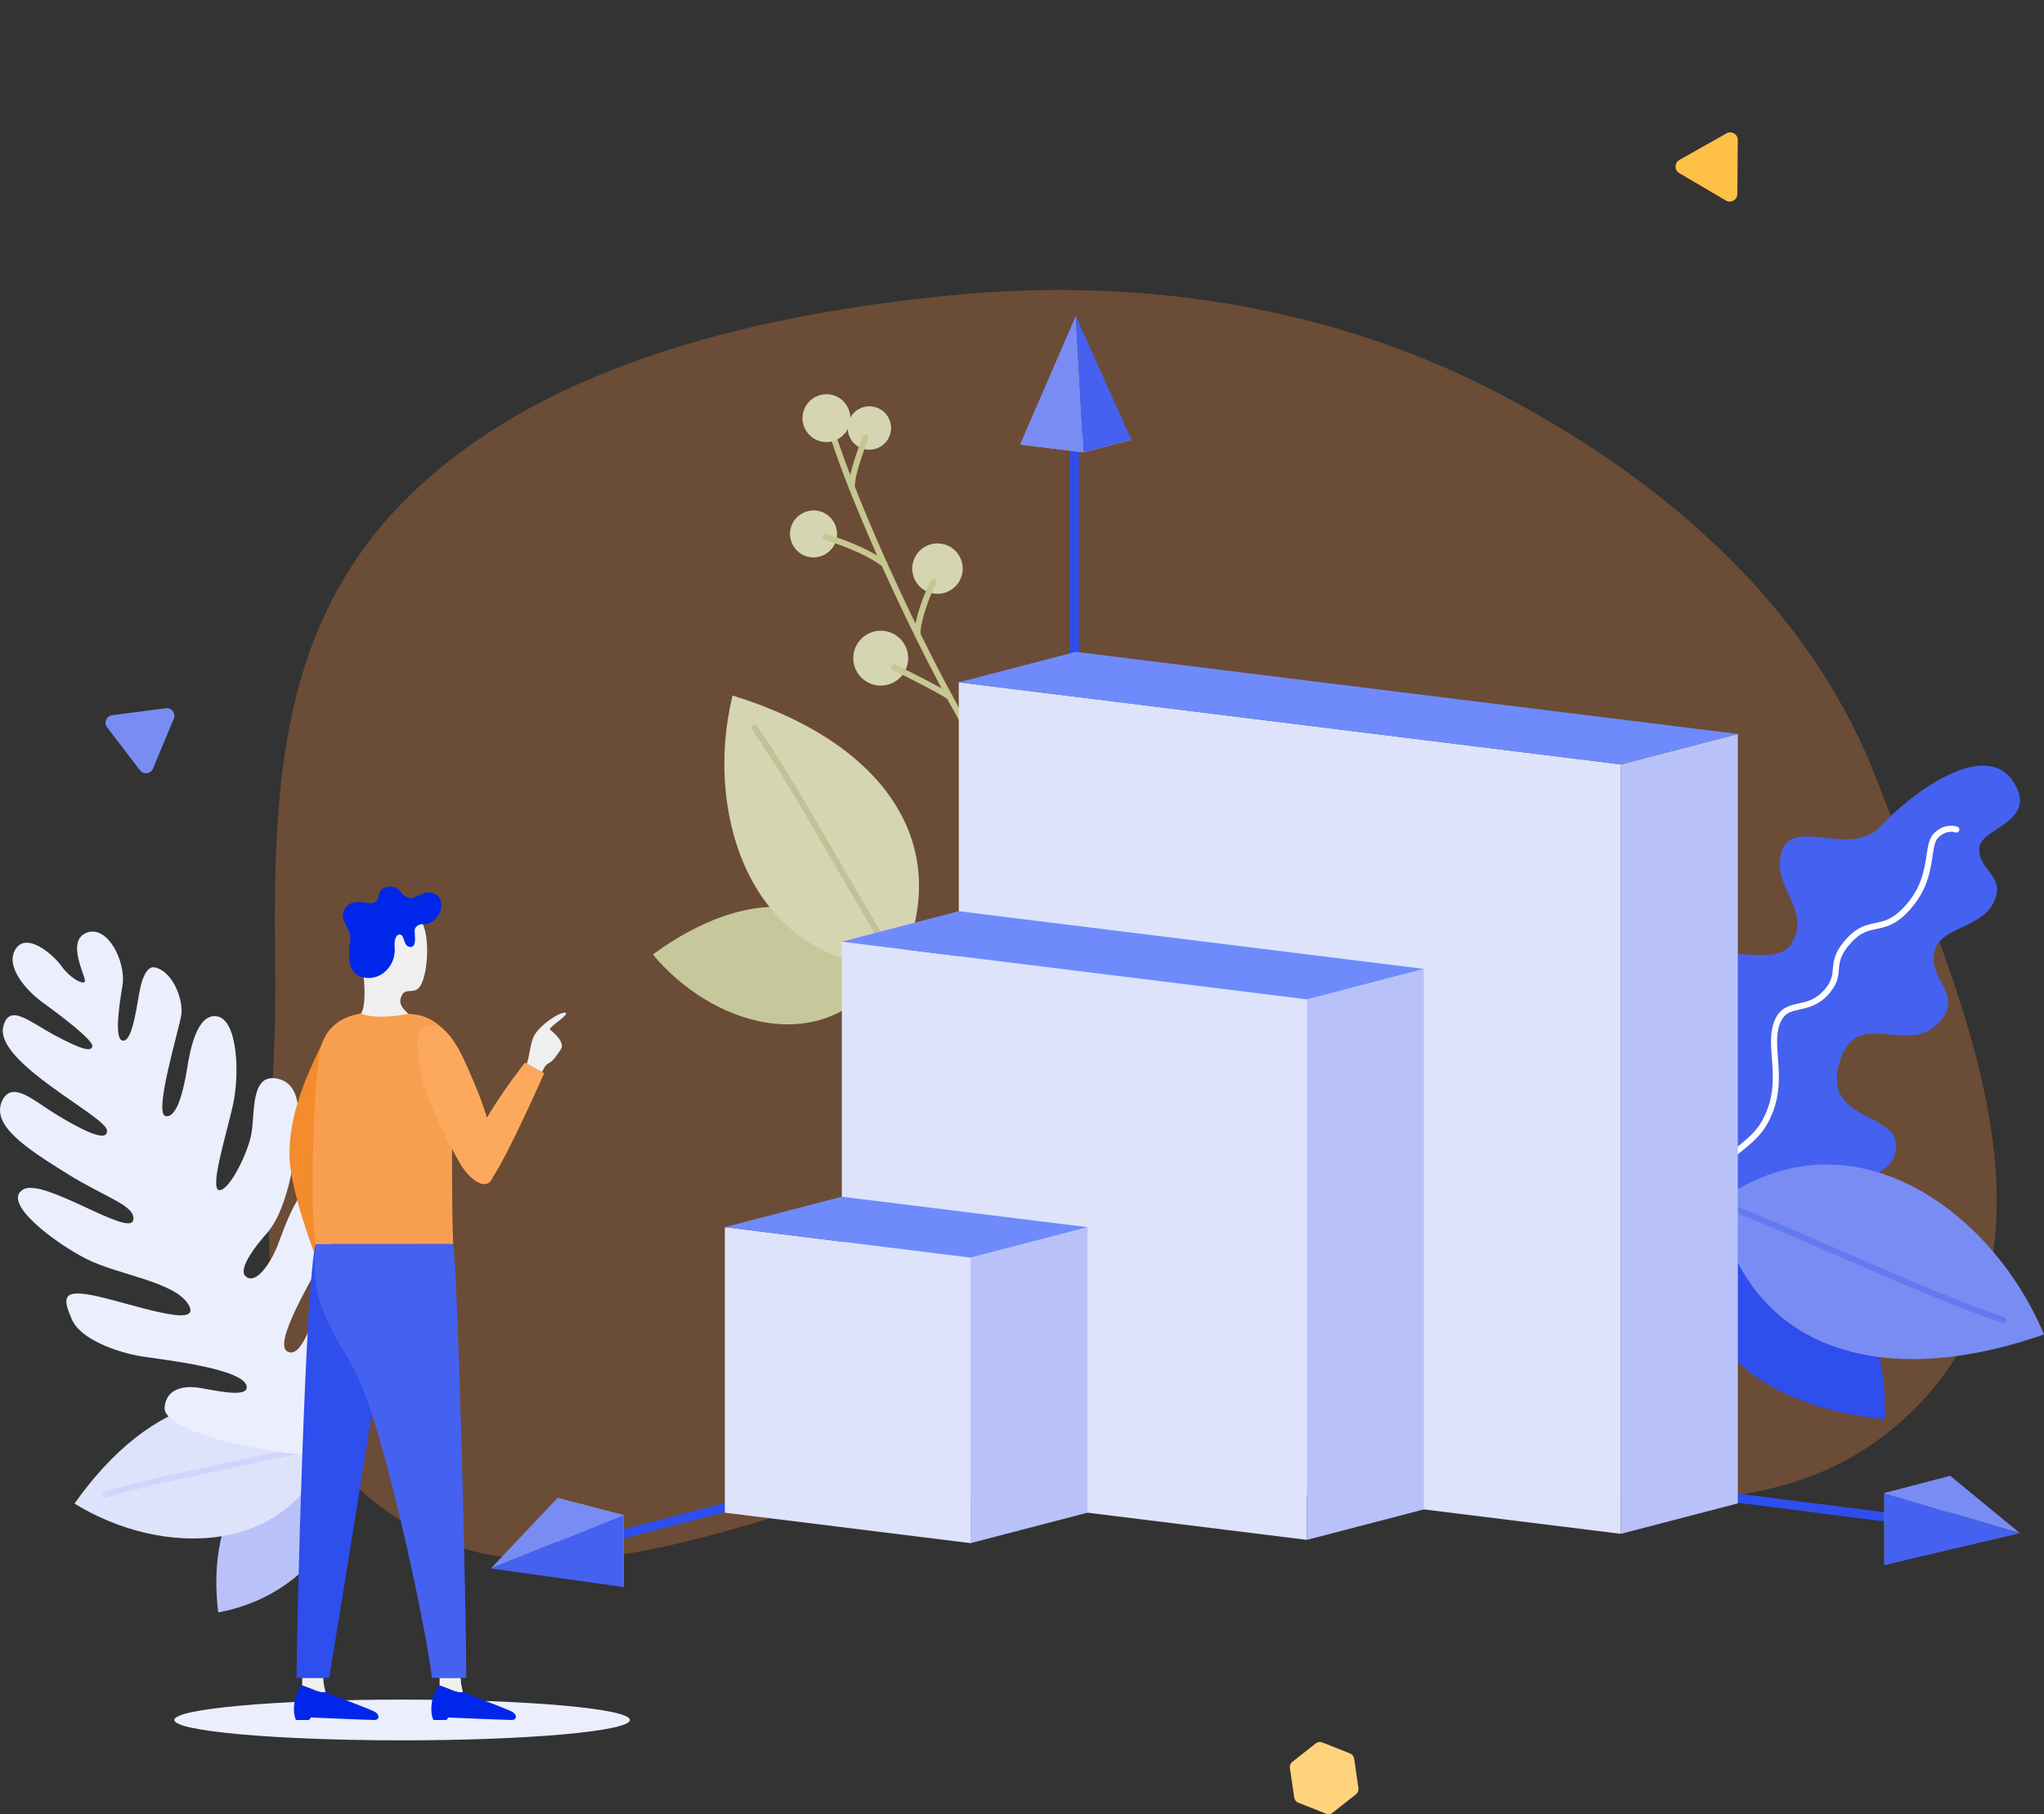 <?xml version="1.0" encoding="utf-8"?>
<!-- Generator: Adobe Illustrator 16.0.3, SVG Export Plug-In . SVG Version: 6.00 Build 0)  -->
<!DOCTYPE svg PUBLIC "-//W3C//DTD SVG 1.1//EN" "http://www.w3.org/Graphics/SVG/1.1/DTD/svg11.dtd">
<svg version="1.1" id="Layer_1" xmlns="http://www.w3.org/2000/svg" xmlns:xlink="http://www.w3.org/1999/xlink" x="0px" y="0px"
	 width="463px" height="411px" viewBox="0 0 463 411" enable-background="new 0 0 463 411" xml:space="preserve">
<rect x="0" y="0" width="463" height="411" fill="#333333" stroke="none"/>
<g>
	<g>
		<defs>
			<rect id="SVGID_1_" y="29.99" width="463" height="381.011"/>
		</defs>
		<clipPath id="SVGID_2_">
			<use xlink:href="#SVGID_1_"  overflow="visible"/>
		</clipPath>
		<g clip-path="url(#SVGID_2_)">
			<path fill="#EE863E" fill-opacity="0.3" d="M425.197,176.844c18.277,47.834,48.517,109.047,3.886,146.528
				c-44.916,37.722-118.429-1.784-181.251,2.428c-53.829,3.608-111.159,44.22-154.528,20.09
				c-43.578-24.243-30.56-79.244-30.952-123.281c-0.339-38.137-1.135-78.217,28.887-108.8
				c29.759-30.314,77.605-42.289,123.945-46.887c44.574-4.422,87.729,3.048,124.41,22.247
				C379.74,110.181,410.885,139.385,425.197,176.844z"/>
			<g>
				<path fill="#EBEEFD" d="M142.687,389.656c0-2.549-23.103-4.615-51.601-4.615c-28.499,0-51.601,2.066-51.601,4.615
					s23.102,4.616,51.601,4.616C119.584,394.274,142.687,392.205,142.687,389.656z"/>
			</g>
			<path fill="#C6C691" d="M223.426,172.553c-0.214,0-0.423-0.099-0.559-0.286c-7.785-10.791-27.741-50.934-35.238-74.618
				c-0.115-0.362,0.086-0.748,0.449-0.862c0.363-0.116,0.749,0.085,0.863,0.447c7.463,23.574,27.308,63.506,35.043,74.231
				c0.224,0.308,0.152,0.736-0.156,0.958C223.707,172.512,223.566,172.553,223.426,172.553z"/>
			<path fill="#D5D5B2" stroke="#D5D5B2" stroke-width="5" stroke-linecap="round" stroke-linejoin="round" d="M186.443,97.552
				c-1.561-0.417-2.484-2.017-2.066-3.576c0.419-1.559,2.021-2.482,3.582-2.066c1.561,0.418,2.484,2.021,2.066,3.576
				c-0.418,1.559-2.021,2.482-3.582,2.064V97.552z"/>
			<path fill="#D5D5B2" stroke="#D5D5B2" stroke-width="5" stroke-linecap="round" stroke-linejoin="round" d="M183.545,123.689
				c-1.511-0.403-2.408-1.955-2-3.464c0.404-1.51,1.957-2.405,3.469-2.002c1.51,0.404,2.408,1.956,2.004,3.465
				c-0.404,1.508-1.959,2.404-3.469,2L183.545,123.689L183.545,123.689z"/>
			<path fill="#D5D5B2" stroke="#D5D5B2" stroke-width="5" stroke-linecap="round" stroke-linejoin="round" d="M211.523,131.918
				c-1.715-0.459-2.734-2.218-2.271-3.932c0.46-1.713,2.223-2.729,3.938-2.268c1.713,0.459,2.73,2.218,2.273,3.931
				c-0.459,1.712-2.222,2.731-3.938,2.271L211.523,131.918z"/>
			<path fill="#D5D5B2" stroke="#D5D5B2" stroke-width="5" stroke-linecap="round" stroke-linejoin="round" d="M198.538,152.693
				c-1.985-0.529-3.163-2.566-2.632-4.549s2.572-3.16,4.557-2.629s3.163,2.568,2.631,4.55
				C202.563,152.047,200.523,153.223,198.538,152.693z"/>
			<path fill="#D5D5B2" stroke="#D5D5B2" stroke-width="5" stroke-linecap="round" stroke-linejoin="round" d="M196.299,99.307
				c-1.293-0.347-2.064-1.678-1.718-2.97c0.349-1.294,1.68-2.063,2.974-1.715c1.297,0.346,2.065,1.677,1.719,2.969
				C198.926,98.883,197.593,99.654,196.299,99.307z"/>
			<path fill="#C6C691" d="M192.958,111.128c-0.353,0-0.653-0.268-0.687-0.623c-0.194-2.112,1.242-6.396,2.604-10.247
				c0.183-0.517,0.338-0.955,0.446-1.281c0.121-0.359,0.508-0.556,0.869-0.435s0.557,0.508,0.436,0.869
				c-0.109,0.333-0.271,0.777-0.455,1.303c-0.881,2.491-2.714,7.676-2.529,9.663c0.035,0.377-0.246,0.712-0.623,0.748
				C192.999,111.126,192.977,111.128,192.958,111.128z"/>
			<path fill="#C6C691" d="M200.316,128.47c-0.146,0-0.293-0.046-0.416-0.14c-4.176-3.18-11.367-5.523-13.063-5.979
				c-0.366-0.098-0.583-0.475-0.487-0.841c0.1-0.366,0.478-0.583,0.842-0.487c2.154,0.578,9.26,2.956,13.543,6.211
				c0.302,0.23,0.359,0.663,0.129,0.962C200.729,128.377,200.521,128.47,200.316,128.47z"/>
			<path fill="#C6C691" d="M207.834,144.404c-0.355,0-0.654-0.271-0.686-0.629c-0.248-2.943,2.621-10.722,3.826-12.276
				c0.234-0.3,0.664-0.356,0.967-0.124c0.3,0.232,0.354,0.665,0.123,0.964c-1.057,1.364-3.76,8.753-3.543,11.321
				c0.033,0.379-0.25,0.709-0.627,0.742c-0.02,0-0.039,0-0.059,0L207.834,144.404z"/>
			<path fill="#C6C691" d="M215.127,158.582c-0.152,0-0.303-0.049-0.43-0.151c-1.465-1.168-10.475-5.683-12.43-6.609
				c-0.345-0.161-0.49-0.571-0.326-0.916c0.164-0.344,0.574-0.489,0.918-0.324c1.539,0.73,11.014,5.438,12.695,6.776
				c0.299,0.236,0.348,0.668,0.11,0.964C215.531,158.494,215.33,158.582,215.127,158.582z"/>
			<path fill="#B8C2F9" d="M73.957,329.817c-18.219-0.407-27.031,14.175-24.534,35.464
				C65.943,362.365,81.974,348.031,73.957,329.817z"/>
			<path fill="#DEE3FC" d="M74.885,326.71c-18.368-17.216-40.906-10.317-58.004,13.919C36.567,352.852,66.301,352.863,74.885,326.71
				z"/>
			<path fill="#CFD6FB" d="M23.904,339.279c-0.297,0-0.57-0.191-0.661-0.492c-0.107-0.36,0.1-0.745,0.463-0.854
				c8.465-2.511,19.983-4.938,30.147-7.077c8.358-1.76,16.253-3.423,20.832-4.803c0.363-0.11,0.749,0.096,0.859,0.459
				s-0.096,0.748-0.46,0.856c-4.633,1.396-12.556,3.065-20.944,4.831c-10.139,2.137-21.629,4.557-30.04,7.049
				c-0.066,0.021-0.132,0.027-0.195,0.027L23.904,339.279L23.904,339.279z"/>
			<path fill="#C7C79C" d="M199.95,220.826c-10.468-19.402-31.114-19.946-52.068-4.59
				C160.834,231.864,185.536,240.15,199.95,220.826z"/>
			<path fill="#D5D5B2" d="M203.755,219.041c12.955-27.579-3.458-50.903-37.814-61.472
				C159.235,184.792,170.381,218.985,203.755,219.041z"/>
			<path fill="#C2C297" d="M203.758,219.729c-0.218,0-0.432-0.102-0.564-0.294c-3.344-4.798-8.239-13.277-13.424-22.26
				c-6.268-10.859-13.371-23.164-19.404-31.904c-0.215-0.313-0.138-0.74,0.176-0.957c0.314-0.214,0.74-0.137,0.958,0.178
				c6.067,8.782,13.187,21.115,19.466,31.996c5.167,8.954,10.049,17.41,13.359,22.161c0.218,0.312,0.141,0.739-0.17,0.957
				c-0.121,0.082-0.256,0.123-0.395,0.123H203.758L203.758,219.729z"/>
			<path fill="#2E4EED" d="M385.448,277.013c-6.087,24.968,11.38,41.523,41.538,44.539
				C427.97,297.92,413.035,271.494,385.448,277.013z"/>
			<path fill="#4561EF" d="M390.529,276.291c-8.227-2.989-15.979-15.32-14.028-23.691s10.116-8.715,9.91-13.539
				s-7.817-11.778-5.253-17.848c4.556-10.781,20.738-0.246,24.909-7.846c4.173-7.602-5.219-12.899-2.432-20.616
				c2.783-7.714,15.633,1.754,22.409-5.611c6.774-7.364,24.01-20.379,30.338-9.544c5.003,8.563-7.492,10.045-8.007,14.295
				c-0.589,4.846,5.479,6.329,3.658,11.527c-2.57,7.346-12.82,6.125-13.934,12.504c-1.111,6.377,6.857,9.492,1.074,15.779
				c-7.161,7.784-18.905-4.092-22.599,9.303c-3.694,13.395,14.039,10.776,12.925,19.365c-1.216,9.374-17.831,5.378-17.135,11.774
				C413.316,280.851,403.289,280.931,390.529,276.291z"/>
			<path fill="#FFFFFF" d="M388.413,276.004c-0.048,0-0.095-0.006-0.141-0.015c-0.371-0.077-0.611-0.441-0.535-0.813
				c0.128-0.609,0.068-1.618,0-2.784c-0.164-2.799-0.394-6.632,1.868-9.091c1.151-1.254,2.504-2.34,3.813-3.391
				c2.121-1.701,4.313-3.458,5.716-5.982c2.902-5.213,2.539-10.001,2.219-14.229c-0.243-3.243-0.476-6.311,0.85-8.986
				c1.241-2.507,3.245-2.944,5.184-3.371c1.858-0.406,3.782-0.828,5.692-2.909c1.831-1.99,1.95-3.337,2.088-4.897
				c0.159-1.814,0.338-3.871,3.17-6.949c2.426-2.641,4.477-3.068,6.459-3.483c1.883-0.394,3.658-0.767,5.952-3.036
				c4.474-4.425,5.15-8.975,5.644-12.298c0.322-2.178,0.578-3.898,1.706-5.007c2.559-2.51,5.195-1.507,5.307-1.462
				c0.352,0.141,0.524,0.539,0.385,0.894c-0.14,0.353-0.54,0.525-0.896,0.385c-0.07-0.027-1.933-0.698-3.832,1.167
				c-0.799,0.782-1.022,2.303-1.311,4.225c-0.521,3.514-1.236,8.327-6.034,13.075c-2.582,2.555-4.736,3.008-6.64,3.406
				c-1.932,0.403-3.6,0.753-5.728,3.067c-2.516,2.735-2.661,4.392-2.813,6.144c-0.146,1.655-0.298,3.369-2.444,5.706
				c-2.205,2.396-4.539,2.908-6.412,3.32c-1.912,0.421-3.297,0.724-4.243,2.638c-1.159,2.34-0.95,5.088-0.712,8.274
				c0.334,4.417,0.715,9.426-2.39,14.998c-1.533,2.758-3.831,4.603-6.056,6.387c-1.327,1.064-2.58,2.07-3.665,3.247
				c-1.866,2.028-1.668,5.383-1.505,8.08c0.073,1.264,0.141,2.355-0.025,3.147C389.016,275.781,388.729,276.004,388.413,276.004z"/>
			<path fill="#788CF3" d="M388.981,272.448c6.638,33,36.553,42.982,74.019,29.865C451.05,273.725,418.658,250.633,388.981,272.448z
				"/>
			<path fill="#6179F1" d="M453.764,299.768c-0.073,0-0.147-0.011-0.223-0.038c-11.163-3.832-25.598-10.131-38.329-15.687
				c-10.479-4.575-20.38-8.896-26.45-10.948c-0.359-0.12-0.553-0.511-0.432-0.871c0.12-0.36,0.512-0.552,0.872-0.433
				c6.125,2.073,16.05,6.405,26.558,10.991c12.711,5.545,27.113,11.833,38.229,15.646c0.359,0.124,0.55,0.515,0.427,0.875
				C454.315,299.589,454.047,299.768,453.764,299.768z"/>
			<path fill="#EBEEFD" d="M73.63,328.934c-2.748,2.477-37.068-3.518-36.347-10.147c0.559-5.161,6.056-4.685,8.039-4.356
				c3.122,0.52,10.549,2.258,10.568-0.109c0.036-4.286-19.314-6.29-23.997-7.067s-13.566-3.561-15.634-8.385
				c-2.064-4.821-2.348-7.018,5.773-5.199c8.121,1.813,23.667,7.388,20.76,2.052c-2.904-5.337-15.978-6.856-23.152-10.476
				c-7.171-3.617-19.593-12.938-14.302-15.813c4.732-2.573,24.171,11.017,24.854,6.931c0.545-3.269-6.12-4.935-15.089-10.534
				c-8.972-5.595-17.382-10.97-14.541-16.599c2.28-4.521,7.265,0.273,12.141,3.229s11.821,6.817,11.523,3.596
				c-0.294-3.222-25.53-15.375-23.479-23.498c1.357-5.376,5.916-1.07,11.783,2.05c5.866,3.12,8.163,3.782,8.388,2.422
				c0.229-1.361-7.003-6.855-11.053-9.768c-4.05-2.914-8.862-8.473-6.274-12.333c2.587-3.863,8.594,1.474,10.353,3.962
				c1.762,2.485,4.499,4.106,5.234,3.577c0.735-0.531-4.49-9.146,0.374-11.135c4.868-1.99,9.06,6.729,8.195,11.906
				c-0.864,5.178-1.847,12.198,0.044,12.512s2.89-5.678,3.678-10.4c0.787-4.723,2.18-6.42,3.441-6.211
				c4.204,0.699,6.72,7.432,6.145,10.882c-0.576,3.45-6.321,22.372-3.527,22.835c2.792,0.465,4.198-6.858,4.834-10.676
				c0.636-3.813,2.117-12.711,6.802-11.934c4.683,0.777,5.208,13.182,3.546,20.371c-1.66,7.188-5.233,18.63-3.072,18.99
				c2.161,0.358,6.571-8.332,7.345-12.964c0.771-4.631-0.193-13.285,5.572-12.326c5.765,0.961,5.757,8.226,4.242,17.314
				c-0.633,3.8-2.296,13.188-6.342,17.758c-4.609,5.201-6.051,8.55-4.892,9.68c2.31,2.249,5.753-2.87,7.38-7.079
				s5.894-17.592,11.953-13.972c6.062,3.621-0.124,13.51-2.213,17.735c-2.092,4.225-10.758,18.46-7.653,20.377
				s5.668-6.806,6.753-9.423c1.085-2.616,5.063-7.322,6.599-5.154c1.536,2.17,0.154,32.963-4.749,37.378L73.63,328.934z"/>
			<path fill="#2E4EED" d="M244.393,94.364h-2.063v55.76h2.063V94.364z"/>
			<path fill="#2E4EED" d="M172.013,338.436l-46.071,11.977l0.52,1.994l46.071-11.977L172.013,338.436z"/>
			<path fill="#2E4EED" d="M382.979,337.012l-0.262,2.046l48.027,6.11l0.262-2.047L382.979,337.012z"/>
			<path fill="#B8C2F9" d="M441.799,350.653l-14.956,3.897v-16.28l14.956-3.895V350.653z"/>
			<path fill="#788CF3" d="M426.843,338.27l30.722,9.075l-15.766-12.97L426.843,338.27z"/>
			<path fill="#4561EF" d="M426.843,338.271l30.722,9.074l-30.722,7.206V338.271L426.843,338.271z"/>
			<path fill="#B8C2F9" d="M126.287,355.64l14.957,3.897v-16.279l-14.957-3.896V355.64z"/>
			<path fill="#788CF3" d="M141.245,343.258l-30.054,12.069l15.097-15.967L141.245,343.258z"/>
			<path fill="#4561EF" d="M141.245,343.258l-30.054,12.069l30.054,4.21V343.258z"/>
			<path fill="#B8C2F9" d="M241.938,97.867l-10.883,2.833l14.363,1.781l10.883-2.834L241.938,97.867z"/>
			<path fill="#788CF3" d="M243.678,71.593L231.055,100.7l14.363,1.781L243.678,71.593z"/>
			<path fill="#4561EF" d="M243.678,71.593l12.623,28.055l-10.883,2.834L243.678,71.593z"/>
			<path fill="#DEE3FC" d="M367.151,347.488l-149.97-18.601V154.579l149.97,18.601V347.488z"/>
			<path fill="#B8C2F9" d="M393.648,340.585l-26.496,6.901V173.18l26.496-6.901V340.585z"/>
			<path fill="#6F8BFB" d="M393.648,166.279l-26.497,6.901l-149.97-18.601l26.495-6.903L393.648,166.279z"/>
			<path fill="#DEE3FC" d="M296.041,348.857l-105.355-13.067V213.334l105.355,13.069V348.857L296.041,348.857z"/>
			<path fill="#B8C2F9" d="M322.538,341.953l-26.497,6.902V226.405l26.497-6.904V341.953z"/>
			<path fill="#6F8BFB" d="M322.538,219.5l-26.497,6.903l-105.355-13.069l26.496-6.903L322.538,219.5z"/>
			<path fill="#DEE3FC" d="M219.837,349.594l-55.65-6.9v-64.683l55.65,6.899V349.594z"/>
			<path fill="#B8C2F9" d="M246.334,342.694l-26.497,6.9V284.91l26.497-6.899V342.694z"/>
			<path fill="#6F8BFB" d="M246.334,278.012l-26.497,6.898l-55.65-6.898l26.497-6.903L246.334,278.012z"/>
			<path fill="#EFEFEF" d="M99.576,381.862v-1.74h4.763c0.06,1.622,0.363,2.49,0.547,3.164
				C103.647,383.76,101.836,382.534,99.576,381.862z"/>
			<path fill="#0027E9" d="M99.576,381.862c2.26,0.674,4.071,1.898,5.31,1.424c0.655,0.476,10.318,3.945,11.301,4.618
				c1.005,0.688,0.858,1.754-0.206,1.754c-1.559,0-14.387-0.563-14.387-0.563c-0.262,0.284-0.471,0.563-0.471,0.563h-2.932
				C97.316,388.143,97.552,383.601,99.576,381.862z"/>
			<path fill="#EFEFEF" d="M68.452,381.862v-1.74h4.762c0.061,1.622,0.363,2.49,0.545,3.164c-1.239,0.476-3.05-0.75-5.311-1.424
				H68.452z"/>
			<path fill="#0027E9" d="M68.452,381.862c2.26,0.674,4.071,1.898,5.31,1.424c0.656,0.476,10.318,3.945,11.301,4.618
				c1.004,0.688,0.859,1.754-0.207,1.754c-1.558,0-14.387-0.563-14.387-0.563c-0.261,0.284-0.471,0.563-0.471,0.563h-2.932
				C66.191,388.143,66.428,383.601,68.452,381.862z"/>
			<path fill="#F48B2C" d="M74.568,233.426c-7.399,13.726-9.054,21.786-8.988,28.498c0.077,7.865,6.257,23.695,6.257,23.695
				c0.261-7.613-0.667-39.582,2.733-52.193H74.568z"/>
			<path fill="#F89F4F" d="M102.665,281.832c-0.394-7.465-0.198-25.938-0.303-29.166c-0.187-5.729,2.569-14.627-0.699-18.252
				c-2.23-2.474-4.622-4.362-8.284-4.656c-5.341-0.428-19.411-3.021-21.098,9.419c-1.625,11.97-1.955,38.499-0.771,42.655h31.158
				H102.665z"/>
			<path fill="#2E4EED" d="M71.507,281.831c-2.367,8.686-4.338,87.771-4.338,98.286h7.395c1.073-6.307,9.401-57.675,11.176-69.697
				C83.373,298.596,71.507,281.831,71.507,281.831z"/>
			<path fill="#4561EF" d="M102.666,281.831c1.183,9.473,2.956,83.045,2.956,98.286h-7.783c-1.051-9.875-10.91-57.415-17.539-69.697
				c-4.741-8.78-10.235-14.822-8.793-28.589H102.666z"/>
			<path fill="#EFEFEF" d="M82.134,219.751c0.353,1.675,0.942,7.864-0.339,9.831c1.104,0.696,4.985,1.227,10.695,0.096
				c-0.969-1.006-2.463-2.111-1.505-4.129c1.043-2.193,3.348,0.438,4.693-3.123c1.569-4.158,1.476-12.089-0.603-14.122
				c-2.326-2.28-6.807-4.924-12.236-1.089c-4.43,3.126-1.42,9.133-0.702,12.539L82.134,219.751z"/>
			<path fill="#0027E9" d="M93.102,214.524c1.296-0.09,0.82-2.403,0.82-3.657c0-0.886,0.871-1.513,1.862-1.498
				c3.683,0.055,5.558-4.858,3.055-6.635c-2.502-1.775-4.396,1.125-6.183,0.693c-2.084-0.503-1.936-3.005-4.927-2.491
				c-2.762,0.477-1.281,2.953-3.009,3.561c-1.781,0.627-4.666-1.559-6.651,1.481c-1.473,2.257,1.357,4.168,1.293,6.543
				c-0.038,1.484-1.508,7.682,2.602,8.824c4.22,1.175,7.783-2.57,7.433-6.716c-0.143-1.682,0.309-2.949,1.146-2.917
				c1.25,0.046,0.704,2.948,2.56,2.814L93.102,214.524L93.102,214.524z"/>
			<path fill="#FDA95D" d="M123.279,243.118l-4.358-2.378c0,0-5.013,6.296-8.619,12.462c-1.572-5.171-3.83-10.163-5.324-13.383
				c-3.271-7.041-6.232-8.125-8.823-7.241c-2.495,0.85-1.415,7.755-0.653,11.24c1.341,6.117,6.393,15.706,8.671,19.7
				c2.021,3.539,6.035,6.715,7.43,3.231c3.65-5.449,11.678-23.633,11.678-23.633L123.279,243.118L123.279,243.118z"/>
			<path fill="#EFEFEF" d="M119.32,240.958c0.554-1.157,0.751-4.331,1.536-6.04c1.255-2.74,6.299-5.898,7.263-5.463
				c0.875,0.396-3.345,2.864-3.606,3.764c0.79,0.59,3.587,2.914,2.536,4.492c-1.055,1.578-1.776,2.68-2.797,3.17
				c-0.829,0.397-1.459,1.971-1.459,1.971L119.32,240.958z"/>
			<path fill="#FFD37E" d="M305.816,397.242l-6.301-2.5c-0.494-0.194-1.053-0.114-1.469,0.215l-5.318,4.198
				c-0.414,0.327-0.625,0.854-0.547,1.377l0.981,6.699c0.078,0.522,0.427,0.968,0.919,1.163l6.299,2.501
				c0.493,0.196,1.053,0.114,1.469-0.213l5.317-4.198c0.415-0.327,0.625-0.853,0.547-1.377l-0.979-6.7
				c-0.078-0.521-0.428-0.968-0.92-1.163L305.816,397.242z"/>
			<path fill="#788CF3" d="M24.259,164.779l7.447,9.719c0.807,1.054,2.45,0.838,2.959-0.386l4.705-11.295
				c0.509-1.224-0.499-2.541-1.815-2.367l-12.151,1.58c-1.316,0.171-1.952,1.702-1.146,2.752L24.259,164.779L24.259,164.779z"/>
			<path fill="#FFC047" d="M391.074,30.215l-10.664,6.022c-1.156,0.651-1.171,2.31-0.028,2.98l10.555,6.21
				c1.143,0.673,2.589-0.143,2.6-1.468l0.107-12.234c0.015-1.325-1.418-2.166-2.571-1.514L391.074,30.215z"/>
		</g>
	</g>
</g>
</svg>
